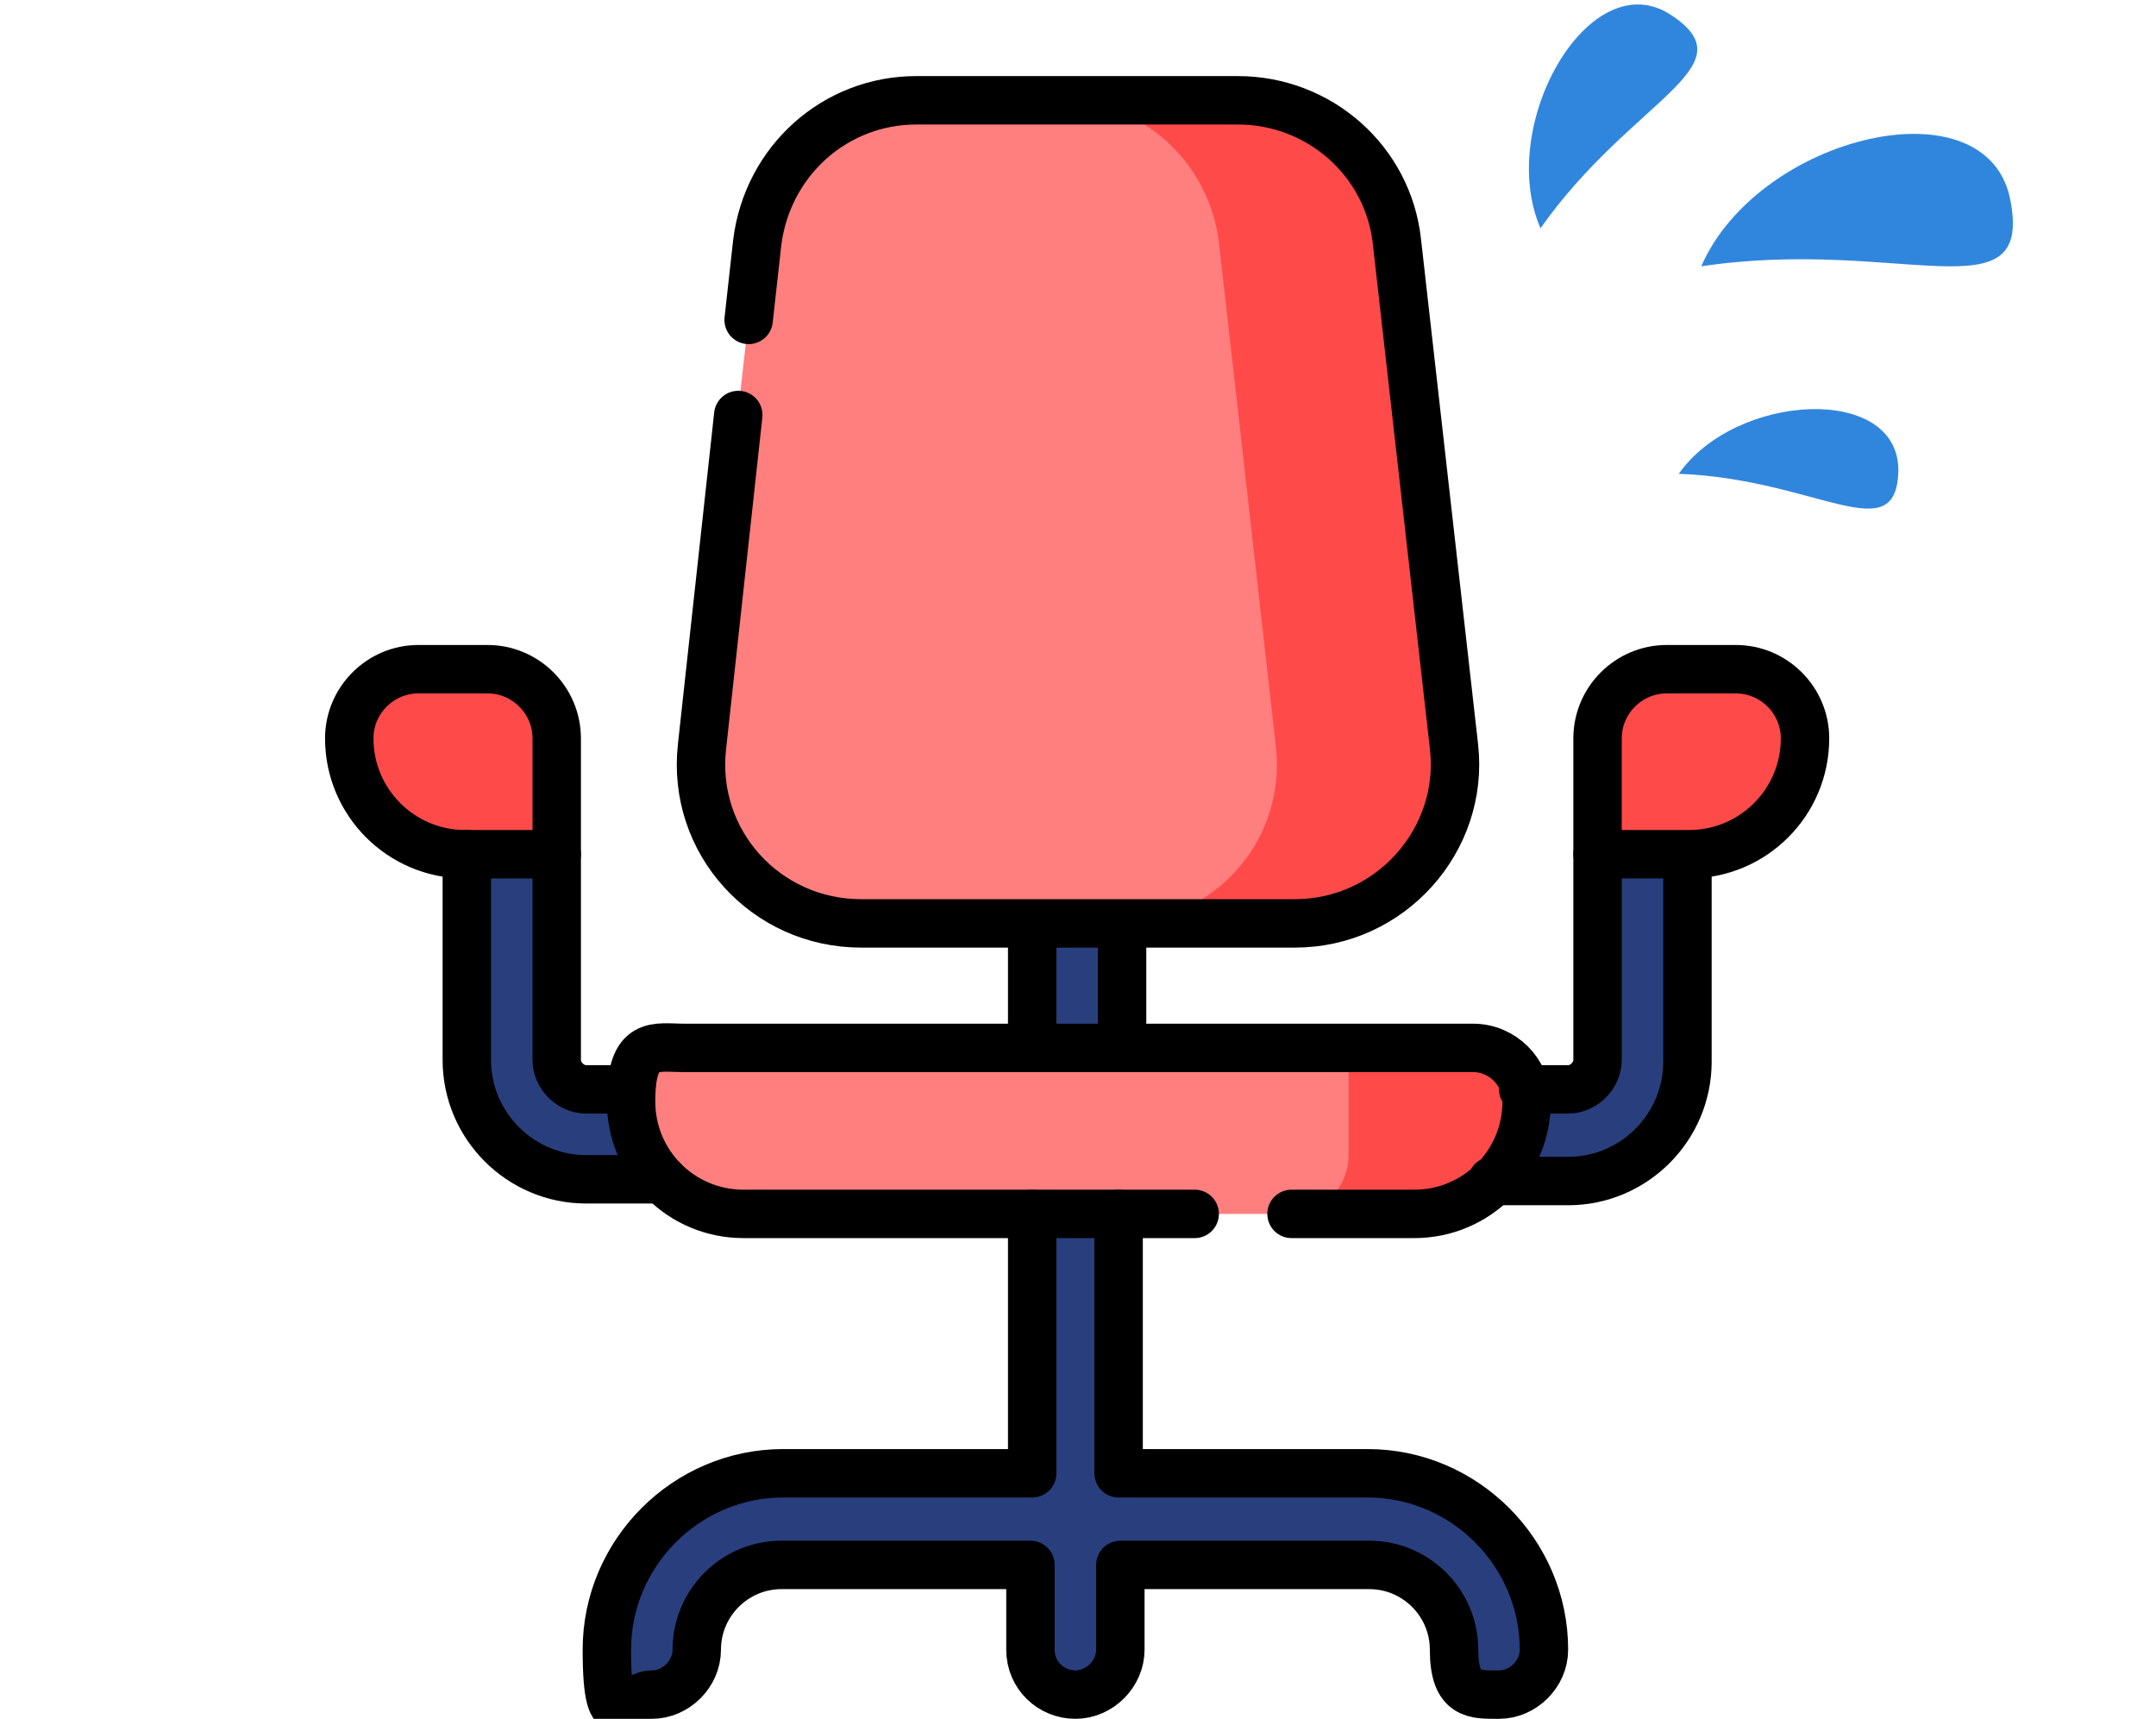 <?xml version="1.0" encoding="UTF-8"?>
<svg id="_レイヤー_1" xmlns="http://www.w3.org/2000/svg" version="1.1" viewBox="0 0 124.7 99.4">
  <!-- Generator: Adobe Illustrator 29.5.1, SVG Export Plug-In . SVG Version: 2.1.0 Build 141)  -->
  <defs>
    <style>
      .st0 {
        fill: none;
        stroke: #000;
        stroke-linecap: round;
        stroke-linejoin: round;
        stroke-width: 2.8px;
      }

      .st1 {
        fill: #3086dc;
      }

      .st2 {
        fill: #293e7d;
      }

      .st3 {
        fill: #ff4a4a;
      }

      .st4 {
        fill: #ff7e7e;
      }
    </style>
  </defs>
  <g>
    <path class="st1" d="M116.3,11.7c-1.2-7.1-14.6-3.9-17.9,3.7,11.4-1.7,19.1,2.9,17.9-3.7Z"/>
    <path class="st1" d="M96.7.9c-4.7-3.2-10.2,6.3-7.6,12.3,5.3-7.5,12.1-9.3,7.6-12.3Z"/>
    <path class="st1" d="M109.8,27.2c0-5-9.4-4.5-12.7.2,8,.3,12.6,4.5,12.7-.2Z"/>
  </g>
  <g id="g5454">
    <g id="g5456">
      <g id="g5458">
        <g id="g5464">
          <path id="path5466" class="st2" d="M32.2,44.4v16.9c0,.9.7,1.7,1.7,1.7h11.1v5.3h-11.1c-3.8,0-6.9-3.1-6.9-6.9v-16.9h5.3Z"/>
        </g>
        <g id="g5468">
          <path id="path5470" class="st3" d="M26.8,49.4h5.4v-6.7c0-2.2-1.8-4-4-4h-4c-2.2,0-4,1.8-4,4,0,3.7,3,6.7,6.7,6.7"/>
        </g>
        <g id="g5472">
          <path id="path5474" class="st2" d="M92.4,44.4v16.9c0,.9-.7,1.7-1.7,1.7h-11.1v5.3h11.1c3.8,0,6.9-3.1,6.9-6.9v-16.9h-5.3Z"/>
        </g>
        <g id="g5476">
          <path id="path5478" class="st3" d="M97.8,49.4h-5.4v-6.7c0-2.2,1.8-4,4-4h4c2.2,0,4,1.8,4,4,0,3.7-3,6.7-6.7,6.7"/>
        </g>
        <g id="g5480">
          <path id="path5482" class="st2" d="M79.4,85.2h-14.4v-37.9h-5.3v37.9h-14.4c-5.6,0-10.2,4.6-10.2,10.2s1.2,2.6,2.6,2.6,2.6-1.2,2.6-2.6c0-2.7,2.2-4.9,4.9-4.9h14.4v4.9c0,1.5,1.2,2.6,2.6,2.6s2.6-1.2,2.6-2.6v-4.9h14.4c2.7,0,4.9,2.2,4.9,4.9s1.2,2.6,2.6,2.6,2.6-1.2,2.6-2.6c0-5.6-4.6-10.2-10.2-10.2"/>
        </g>
        <g id="g5484">
          <path id="path5486" class="st4" d="M71.6,5.8h-18.6c-4.7,0-8.6,3.5-9.2,8.2l-3.3,29.2c-.6,5.5,3.7,10.2,9.2,10.2h25.1c5.5,0,9.8-4.8,9.2-10.2l-3.3-29.2c-.5-4.7-4.5-8.2-9.2-8.2"/>
        </g>
        <g id="g5488">
          <path id="path5490" class="st3" d="M84,43.2l-3.3-29.2c-.5-4.7-4.5-8.2-9.2-8.2h-10.2c4.7,0,8.6,3.5,9.2,8.2l3.3,29.2c.6,5.5-3.7,10.2-9.2,10.2h10.2c5.5,0,9.8-4.8,9.2-10.2"/>
        </g>
        <g id="g5492">
          <path id="path5494" class="st4" d="M81.7,70.2h-38.8c-3.6,0-6.5-2.9-6.5-6.5s1.4-3.1,3.1-3.1h45.6c1.7,0,3.1,1.4,3.1,3.1,0,3.6-2.9,6.5-6.5,6.5"/>
        </g>
        <g id="g5496">
          <path id="path5498" class="st3" d="M85.1,60.6h-7.1v6.2c0,1.9-1.5,3.4-3.4,3.4h7.1c3.6,0,6.5-2.9,6.5-6.5,0-1.7-1.4-3.1-3.1-3.1"/>
        </g>
        <g id="g5500">
          <path id="path5502" class="st0" d="M42.7,24l-2.1,19.2c-.6,5.5,3.7,10.2,9.2,10.2h25.1c5.5,0,9.8-4.8,9.2-10.2l-3.3-29.2c-.5-4.7-4.5-8.2-9.2-8.2h-18.6c-4.7,0-8.6,3.5-9.2,8.2l-.5,4.5"/>
        </g>
        <g id="g5504">
          <path id="path5506" class="st0" d="M69.1,70.2h-26.1c-3.6,0-6.5-2.9-6.5-6.5s1.4-3.1,3.1-3.1h45.6c1.7,0,3.1,1.4,3.1,3.1,0,3.6-2.9,6.5-6.5,6.5h-7.1"/>
        </g>
        <g id="g5508">
          <path id="path5510" class="st0" d="M64.9,60.6v-7.1"/>
        </g>
        <g id="g5512">
          <path id="path5514" class="st0" d="M59.7,53.5v7.1"/>
        </g>
        <g id="g5516">
          <path id="path5518" class="st0" d="M59.7,70.2v15h-14.4c-5.6,0-10.2,4.6-10.2,10.2s1.2,2.6,2.6,2.6,2.6-1.2,2.6-2.6c0-2.7,2.2-4.9,4.9-4.9h14.4v4.9c0,1.5,1.2,2.6,2.6,2.6s2.6-1.2,2.6-2.6v-4.9h14.4c2.7,0,4.9,2.2,4.9,4.9s1.2,2.6,2.6,2.6,2.6-1.2,2.6-2.6c0-5.6-4.6-10.2-10.2-10.2h-14.4v-15"/>
        </g>
        <g id="g5520">
          <path id="path5522" class="st0" d="M26.8,49.4h5.4v-6.7c0-2.2-1.8-4-4-4h-4c-2.2,0-4,1.8-4,4,0,3.7,3,6.7,6.7,6.7Z"/>
        </g>
        <g id="g5524">
          <path id="path5526" class="st0" d="M97.8,49.4h-5.4v-6.7c0-2.2,1.8-4,4-4h4c2.2,0,4,1.8,4,4,0,3.7-3,6.7-6.7,6.7Z"/>
        </g>
        <g id="g5528">
          <path id="path5530" class="st0" d="M27,49.4v11.9c0,3.8,3.1,6.9,6.9,6.9h4.4"/>
        </g>
        <g id="g5532">
          <path id="path5534" class="st0" d="M36.5,63h-2.6c-.9,0-1.7-.8-1.7-1.7v-11.9"/>
        </g>
        <g id="g5536">
          <path id="path5538" class="st0" d="M86.3,68.3h4.4c3.8,0,6.9-3.1,6.9-6.9v-11.9"/>
        </g>
        <g id="g5540">
          <path id="path5542" class="st0" d="M92.4,49.4v11.9c0,.9-.8,1.7-1.7,1.7h-2.6"/>
        </g>
      </g>
    </g>
  </g>
</svg>